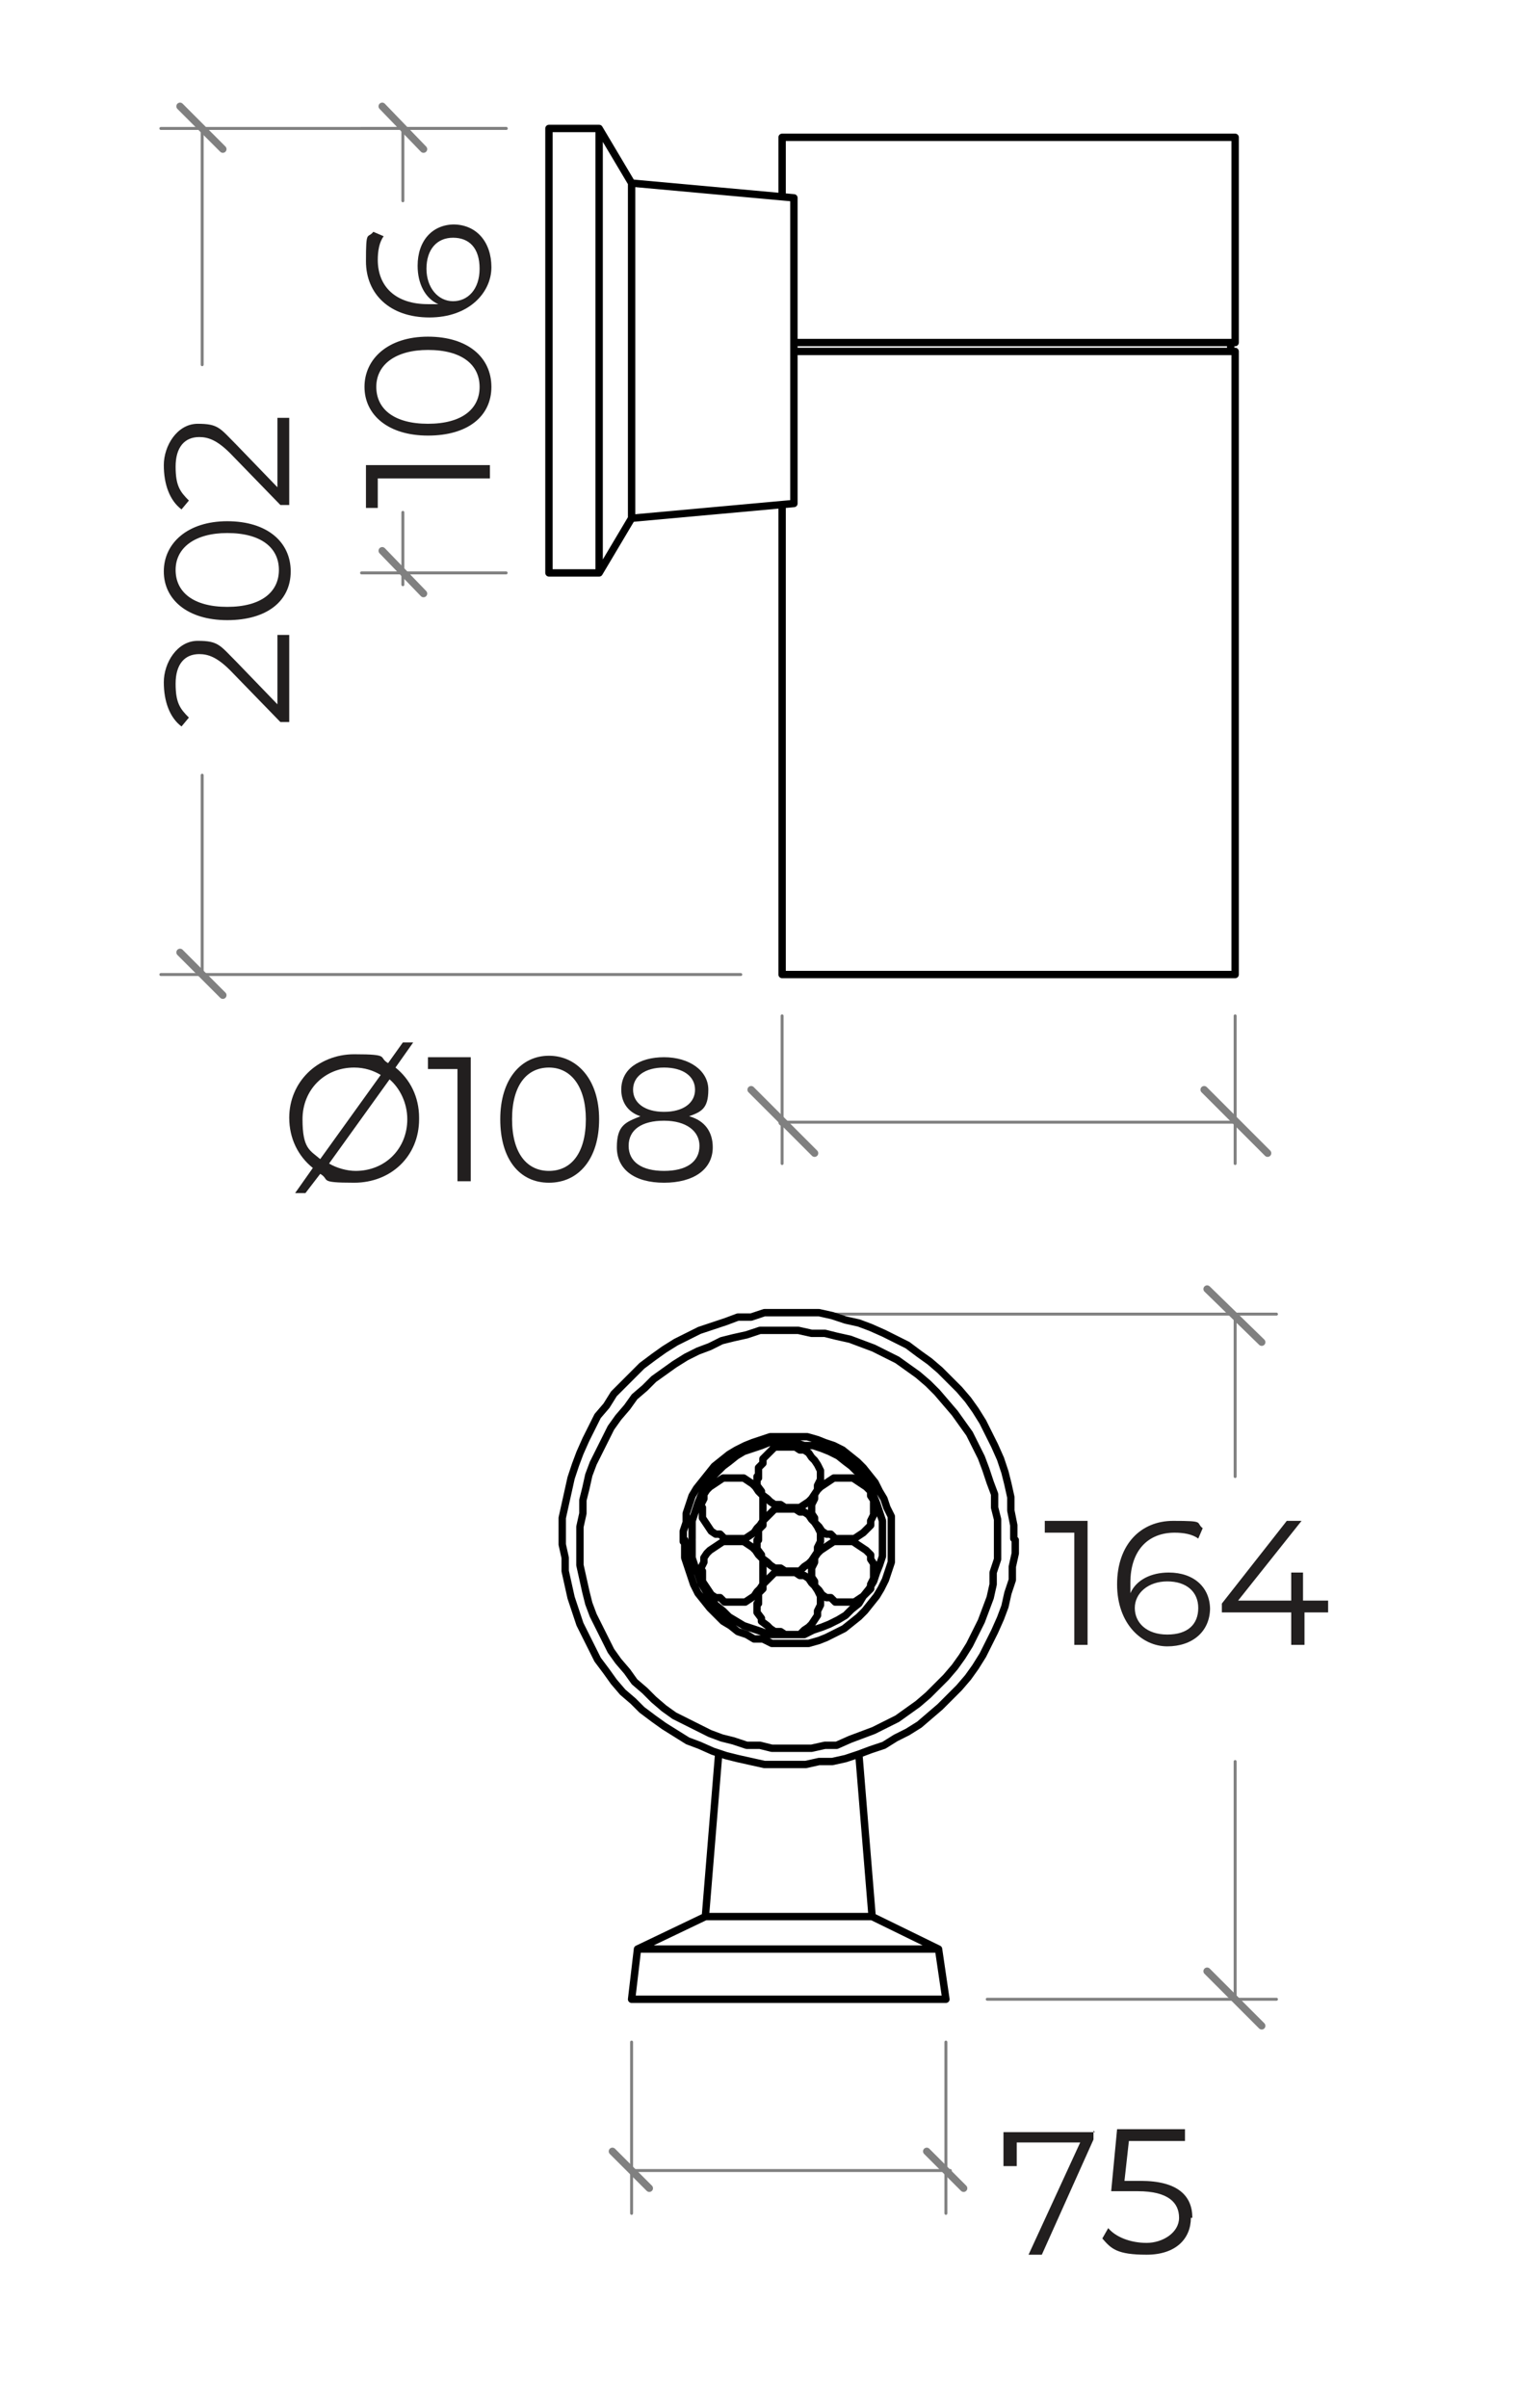 <?xml version="1.0" encoding="UTF-8"?>
<svg id="Layer_1" xmlns="http://www.w3.org/2000/svg" version="1.1" viewBox="0 0 102.8 163.1">
  <!-- Generator: Adobe Illustrator 29.7.1, SVG Export Plug-In . SVG Version: 2.1.1 Build 8)  -->
  <defs>
    <style>
      .st0 {
        isolation: isolate;
      }

      .st1 {
        stroke: #000;
      }

      .st1, .st2, .st3 {
        fill: none;
        stroke-linecap: round;
        stroke-linejoin: round;
      }

      .st1, .st3 {
        stroke-width: .5px;
      }

      .st4 {
        fill: #221f1f;
      }

      .st2 {
        stroke-width: .2px;
      }

      .st2, .st3 {
        stroke: gray;
      }
    </style>
  </defs>
  <g>
    <g class="st0">
      <g class="st0">
        <g class="st0">
          <path class="st4" d="M24.8,31.5h8.4v.9h-7.6v2h-.8v-2.8Z"/>
          <path class="st4" d="M29,29.5c-2.7,0-4.3-1.4-4.3-3.3s1.6-3.4,4.3-3.4,4.3,1.4,4.3,3.4-1.6,3.3-4.3,3.3ZM29,23.7c-2.2,0-3.5,1-3.5,2.5s1.2,2.5,3.5,2.5,3.5-1,3.5-2.5-1.2-2.5-3.5-2.5Z"/>
          <path class="st4" d="M30.7,15.2c1.6,0,2.6,1.2,2.6,2.9s-1.5,3.4-4.2,3.4-4.3-1.6-4.3-3.8.1-1.5.5-2l.7.3c-.3.4-.4,1-.4,1.6,0,1.8,1.2,3,3.4,3s.4,0,.7,0c-.9-.4-1.4-1.4-1.4-2.6,0-1.7,1-2.8,2.5-2.8ZM30.7,16.1c-1.1,0-1.8.8-1.8,2.1s.8,2.2,1.8,2.2,1.8-.8,1.8-2.2-.7-2.1-1.8-2.1Z"/>
        </g>
      </g>
    </g>
    <g class="st0">
      <g class="st0">
        <g class="st0">
          <path class="st4" d="M28.4,75.8c0,2.5-1.9,4.3-4.4,4.3s-1.6-.2-2.3-.6l-1,1.3h-.7l1.2-1.7c-1-.8-1.6-2-1.6-3.4,0-2.4,1.9-4.3,4.4-4.3s1.6.2,2.3.6l1-1.4h.7l-1.2,1.7c1,.8,1.6,2,1.6,3.4ZM21.7,78.5l4.1-5.7c-.5-.3-1.1-.5-1.8-.5-2,0-3.5,1.5-3.5,3.5s.5,2.1,1.2,2.7ZM27.6,75.8c0-1.1-.5-2.1-1.2-2.7l-4.1,5.7c.5.3,1.2.5,1.8.5,2,0,3.5-1.5,3.5-3.5Z"/>
          <path class="st4" d="M31.9,71.6v8.4h-.9v-7.6h-2v-.8h2.8Z"/>
          <path class="st4" d="M33.9,75.8c0-2.7,1.4-4.3,3.3-4.3s3.4,1.6,3.4,4.3-1.4,4.3-3.4,4.3-3.3-1.6-3.3-4.3ZM39.7,75.8c0-2.2-1-3.5-2.5-3.5s-2.5,1.2-2.5,3.5,1,3.5,2.5,3.5,2.5-1.2,2.5-3.5Z"/>
          <path class="st4" d="M48.3,77.7c0,1.5-1.3,2.4-3.3,2.4s-3.2-.9-3.2-2.4.6-1.7,1.6-2.1c-.9-.3-1.3-1-1.3-1.8,0-1.4,1.2-2.2,2.9-2.2s3,.9,3,2.2-.5,1.5-1.3,1.8c1.1.3,1.6,1.1,1.6,2.1ZM47.4,77.6c0-1-.9-1.7-2.4-1.7s-2.4.6-2.4,1.7.9,1.7,2.4,1.7,2.4-.6,2.4-1.7ZM45,75.3c1.3,0,2.1-.6,2.1-1.5s-.8-1.5-2.1-1.5-2.1.6-2.1,1.5.8,1.5,2.1,1.5Z"/>
        </g>
      </g>
    </g>
    <g class="st0">
      <g class="st0">
        <g class="st0">
          <path class="st4" d="M18.8,43h.8v5.9h-.6l-3.4-3.5c-.9-.9-1.5-1.1-2.1-1.1-1,0-1.6.7-1.6,2s.3,1.7.9,2.3l-.5.6c-.8-.6-1.2-1.7-1.2-3s.9-2.8,2.3-2.8,1.5.3,2.6,1.4l2.8,2.9v-4.6Z"/>
          <path class="st4" d="M15.4,42c-2.7,0-4.3-1.4-4.3-3.3s1.6-3.4,4.3-3.4,4.3,1.4,4.3,3.4-1.6,3.3-4.3,3.3ZM15.4,36.1c-2.2,0-3.5,1-3.5,2.5s1.2,2.5,3.5,2.5,3.5-1,3.5-2.5-1.2-2.5-3.5-2.5Z"/>
          <path class="st4" d="M18.8,28.3h.8v5.9h-.6l-3.4-3.5c-.9-.9-1.5-1.1-2.1-1.1-1,0-1.6.7-1.6,2s.3,1.7.9,2.3l-.5.6c-.8-.6-1.2-1.7-1.2-3s.9-2.8,2.3-2.8,1.5.3,2.6,1.4l2.8,2.9v-4.6Z"/>
        </g>
      </g>
    </g>
    <path class="st2" d="M83.7,76h-30.7M83.7,68.8v10M53,68.8v10"/>
    <line class="st3" x1="53" y1="76" x2="53" y2="76"/>
    <g>
      <line class="st3" x1="81.6" y1="73.8" x2="85.9" y2="78.1"/>
      <line class="st3" x1="50.9" y1="73.8" x2="55.2" y2="78.1"/>
    </g>
  </g>
  <g>
    <line class="st2" x1="13.7" y1="8.7" x2="13.7" y2="24.7"/>
    <line class="st2" x1="13.7" y1="66" x2="13.7" y2="52.5"/>
    <line class="st2" x1="34.3" y1="8.7" x2="10.9" y2="8.7"/>
    <line class="st2" x1="50.2" y1="66" x2="10.9" y2="66"/>
    <line class="st2" x1="27.3" y1="8.7" x2="27.3" y2="13.6"/>
    <line class="st2" x1="27.3" y1="34.7" x2="27.3" y2="39.6"/>
    <line class="st2" x1="34.3" y1="8.7" x2="24.5" y2="8.7"/>
    <line class="st2" x1="34.3" y1="38.8" x2="24.5" y2="38.8"/>
  </g>
  <line class="st3" x1="12.2" y1="7.2" x2="15.1" y2="10.1"/>
  <line class="st3" x1="12.2" y1="64.5" x2="15.1" y2="67.4"/>
  <line class="st3" x1="25.9" y1="7.2" x2="28.7" y2="10.1"/>
  <line class="st3" x1="25.9" y1="37.3" x2="28.7" y2="40.2"/>
  <path class="st1" d="M53.8,13.4l-11-1M53.8,23.8v-.6M53.8,34.1l-11,1M42.8,35.1l-2.2,3.7M42.8,12.4l-2.2-3.7M42.8,12.4v22.7M37.2,38.8h3.4M37.2,8.7h3.4M40.6,38.8V8.7M37.2,38.8V8.7M53.8,23.2v-9.8M53.8,23.2h29.9M53,9.3h30.7M53,66h30.7M53.8,23.8h29.9M53.8,34.1v-10.3M83.4,23.8v-.6M53,9.3v4M83.7,23.2v-13.9M53,34.2v31.8M83.7,66V23.8"/>
  <g>
    <g class="st0">
      <g class="st0">
        <g class="st0">
          <path class="st4" d="M74.1,144.3v.6l-3.5,7.8h-.9l3.5-7.6h-4.3v1.6h-.9v-2.3h6.2Z"/>
          <path class="st4" d="M80.7,150.2c0,1.4-1,2.5-3,2.5s-2.4-.4-3-1.1l.4-.7c.5.6,1.5,1,2.6,1s2.2-.7,2.2-1.7-.7-1.8-2.8-1.8h-1.8l.4-4.2h4.6v.8h-3.8l-.3,2.7h1.1c2.5,0,3.5,1,3.5,2.5Z"/>
        </g>
      </g>
    </g>
    <g class="st0">
      <g class="st0">
        <g class="st0">
          <path class="st4" d="M73.7,103v8.4h-.9v-7.6h-2v-.8h2.8Z"/>
          <path class="st4" d="M82,108.9c0,1.6-1.2,2.6-2.9,2.6s-3.4-1.5-3.4-4.2,1.6-4.3,3.8-4.3,1.5.1,2,.5l-.3.7c-.4-.3-1-.4-1.6-.4-1.8,0-3,1.2-3,3.4s0,.4,0,.7c.4-.9,1.4-1.4,2.6-1.4,1.7,0,2.8,1,2.8,2.5ZM81.2,108.9c0-1.1-.8-1.8-2.1-1.8s-2.2.8-2.2,1.8.8,1.8,2.2,1.8,2.1-.7,2.1-1.8Z"/>
          <path class="st4" d="M90.1,109.2h-1.7v2.2h-.9v-2.2h-4.7v-.6l4.4-5.6h1l-4.3,5.4h3.6v-1.9h.8v1.9h1.7v.8Z"/>
        </g>
      </g>
    </g>
    <path class="st2" d="M42.8,147h21.3M64.1,147h.3M42.8,138.3v11.6M64.1,138.3v11.6"/>
    <path class="st2" d="M83.7,135.4v-16.1M83.7,89v11M66.9,135.4h19.6M56.3,89h30.2"/>
    <line class="st3" x1="81.8" y1="87.3" x2="85.5" y2="90.9"/>
    <line class="st3" x1="81.8" y1="133.5" x2="85.5" y2="137.2"/>
    <line class="st3" x1="41.5" y1="145.7" x2="44" y2="148.2"/>
    <line class="st3" x1="62.8" y1="145.7" x2="65.3" y2="148.2"/>
    <path class="st1" d="M58.2,118.8l.9,11M48.7,118.8l-.9,11M64.1,135.4l-.5-3.4M42.8,135.4l.4-3.4M64.1,135.4h-21.3M47.8,129.8l-4.6,2.2M63.6,132h-20.4M59.1,129.8l4.5,2.2M47.8,129.8h11.3M51.3,104.3v.6c0,0,.3.4.3.4v.2c0,0,.4.3.4.3l.2.2.3.2h.4l.3.2h1l.3-.3.3-.2.2-.2.2-.3.2-.3v-.3c0,0,.2-.4.2-.4v-.6c0,0-.2-.4-.2-.4l-.2-.3-.2-.2-.2-.3-.3-.2h-.3l-.3-.2h-1.4l-.3.3-.2.2-.3.3v.3c0,0-.3.3-.3.3v.3c0,0,0,.4,0,.4M51.3,108.6v.6c0,0,.3.4.3.4v.2c0,0,.4.3.4.3l.2.2.3.2h.4l.3.2h1l.3-.3.3-.2.2-.2.2-.3.2-.3v-.3c0,0,.2-.4.2-.4v-.6c0,0-.2-.4-.2-.4l-.2-.3-.2-.2-.2-.3-.3-.2h-.3l-.3-.2h-1.4l-.3.3-.2.2-.3.3v.3c0,0-.3.3-.3.3v.3c0,0,0,.4,0,.4M55,106.4v.4c0,0,.2.3.2.3v.3c0,0,.3.3.3.3l.2.3.3.2h.3l.3.3h1.3l.3-.2.3-.2.3-.3.2-.2v-.3c0,0,.2-.4.2-.4v-.3c0,0,0-.4,0-.4v-.3c0,0-.2-.3-.2-.3v-.3c0,0-.3-.3-.3-.3l-.3-.2-.3-.2-.3-.2h-1.3l-.3.2-.3.2-.3.2-.2.2-.2.3v.3c0,0-.2.4-.2.4v.3M47.6,106.4v.7l.2.3.2.3.2.3.3.2h.3l.3.3h1.4l.3-.2.3-.2.2-.3.2-.2.2-.3v-.4c0,0,0-1,0-1v-.3c0,0-.3-.3-.3-.3l-.2-.3-.2-.2-.3-.2-.3-.2h-1.4l-.3.2-.3.2-.3.2-.2.2-.2.3v.3l-.2.4v.3M55,102.1v.4c0,0,.2.3.2.3v.3c0,0,.3.3.3.3l.2.3.3.2h.3l.3.3h1.3l.3-.2.3-.2.3-.3.2-.2v-.3c0,0,.2-.4.2-.4v-.3c0,0,0-.4,0-.4v-.3c0,0-.2-.3-.2-.3v-.3c0,0-.3-.3-.3-.3l-.3-.2-.3-.2-.3-.2h-1.3l-.3.2-.3.2-.3.2-.2.2-.2.3v.3c0,0-.2.4-.2.4v.3M51.3,100v.6c0,0,.3.4.3.4v.2c0,0,.4.3.4.3l.2.2.3.2h.4l.3.2h1l.3-.2.3-.2.2-.2.2-.3.2-.3v-.3c0,0,.2-.4.2-.4v-.6c0,0-.2-.4-.2-.4l-.2-.3-.2-.2-.2-.3-.3-.2h-.3l-.3-.2h-1.4l-.3.3-.2.2-.3.3v.3c0,0-.3.3-.3.3v.3c0,0,0,.4,0,.4M47.6,102.1v.7l.2.3.2.3.2.3.3.2h.3l.3.3h1.4l.3-.2.3-.2.2-.3.2-.2.2-.3v-.4c0,0,0-1,0-1v-.3c0,0-.3-.3-.3-.3l-.2-.3-.2-.2-.3-.2-.3-.2h-1.4l-.3.2-.3.2-.3.2-.2.2-.2.3v.3l-.2.4v.3M46.9,104.3v1.2l.2.6.2.5.2.6.3.5.3.5.4.5.5.4.4.4.5.3.5.3.6.2.6.2.5.2h2.4l.6-.3.6-.2.5-.2.6-.3.5-.3.4-.4.5-.4.3-.5.4-.5.3-.5.2-.6.2-.5.2-.6v-1.2c0,0,0-.6,0-.6v-.6l-.2-.6-.2-.6-.2-.5-.3-.6-.4-.5-.3-.4-.5-.5-.4-.3-.5-.4-.6-.3-.5-.2-.6-.2h-.6l-.6-.2h-1.8l-.5.2-.6.2-.6.2-.5.3-.5.4-.4.3-.5.5-.4.4-.3.5-.3.6-.2.5-.2.6-.2.6v1.2M46.4,104.3v1.2l.2.6.2.6.2.6.3.6.4.5.4.5.4.4.5.5.5.3.5.4.6.2.5.3h.6l.6.3h2.5l.7-.2.5-.2.6-.3.6-.3.5-.4.5-.4.4-.4.4-.5.4-.5.3-.5.3-.6.2-.6.2-.6v-.6c0,0,0-1.9,0-1.9v-.6c0,0-.3-.6-.3-.6l-.2-.6-.3-.5-.3-.6-.4-.5-.4-.5-.4-.4-.5-.4-.5-.4-.6-.3-.6-.2-.5-.2-.7-.2h-2.5l-.6.2-.6.2-.5.2-.6.3-.5.3-.5.4-.5.4-.4.5-.4.5-.4.5-.3.5-.2.6-.2.6v.6l-.2.6v.7M68.8,104.3v.9c0,0-.2.9-.2.9v.9c0,0-.3.9-.3.9l-.2.9-.3.8-.4.9-.4.8-.4.8-.5.8-.5.7-.6.7-.7.7-.6.6-.7.6-.7.6-.8.5-.8.4-.8.5-.9.3-.8.3-.9.3-.9.2h-.9l-.9.2h-2.8l-.9-.2-.9-.2-.8-.2-.9-.3-.9-.4-.8-.3-.8-.5-.8-.5-.7-.5-.8-.6-.6-.6-.7-.6-.6-.7-.5-.7-.6-.8-.4-.8-.4-.8-.4-.8-.3-.9-.3-.9-.2-.9-.2-.9v-.9l-.2-.9v-1.8l.2-.9.2-.9.2-.9.3-.9.3-.8.4-.9.4-.8.4-.8.6-.7.5-.8.6-.6.7-.7.6-.6.8-.6.7-.5.8-.5.8-.4.8-.4.9-.3.9-.3.8-.3h.9l.9-.3h3.7l.9.2.9.3.9.2.8.3.9.4.8.4.8.4.8.6.7.5.7.6.6.6.7.7.6.7.5.7.5.8.4.8.4.8.4.9.3.9.2.8.2.9v.9c0,0,.2,1,.2,1v.9M39.3,104.3v1.7l.2.9.2.9.2.8.3.8.4.8.4.8.4.8.5.7.6.7.5.7.7.6.6.6.7.6.7.5.8.4.8.4.8.4.8.3.8.2.9.3h.9l.8.2h2.7l.9-.2h.8l.9-.4.8-.3.8-.3.8-.4.8-.4.7-.5.7-.5.7-.6.6-.6.6-.6.6-.7.5-.7.5-.8.4-.8.4-.8.3-.8.3-.8.2-.9v-.8c0,0,.3-.9.3-.9v-2.7l-.2-.8v-.9c0,0-.3-.8-.3-.8l-.3-.9-.3-.8-.4-.8-.4-.8-.5-.7-.5-.7-.6-.7-.6-.7-.6-.6-.7-.6-.7-.5-.7-.5-.8-.4-.8-.4-.8-.3-.8-.3-.9-.2-.8-.2h-.9l-.9-.2h-2.6l-.9.3-.9.2-.8.2-.8.4-.8.3-.8.4-.8.5-.7.5-.7.5-.6.6-.7.6-.5.7-.6.7-.5.7-.4.8-.4.8-.4.8-.3.8-.2.9-.2.8v.9l-.2.9v.9"/>
  </g>
</svg>